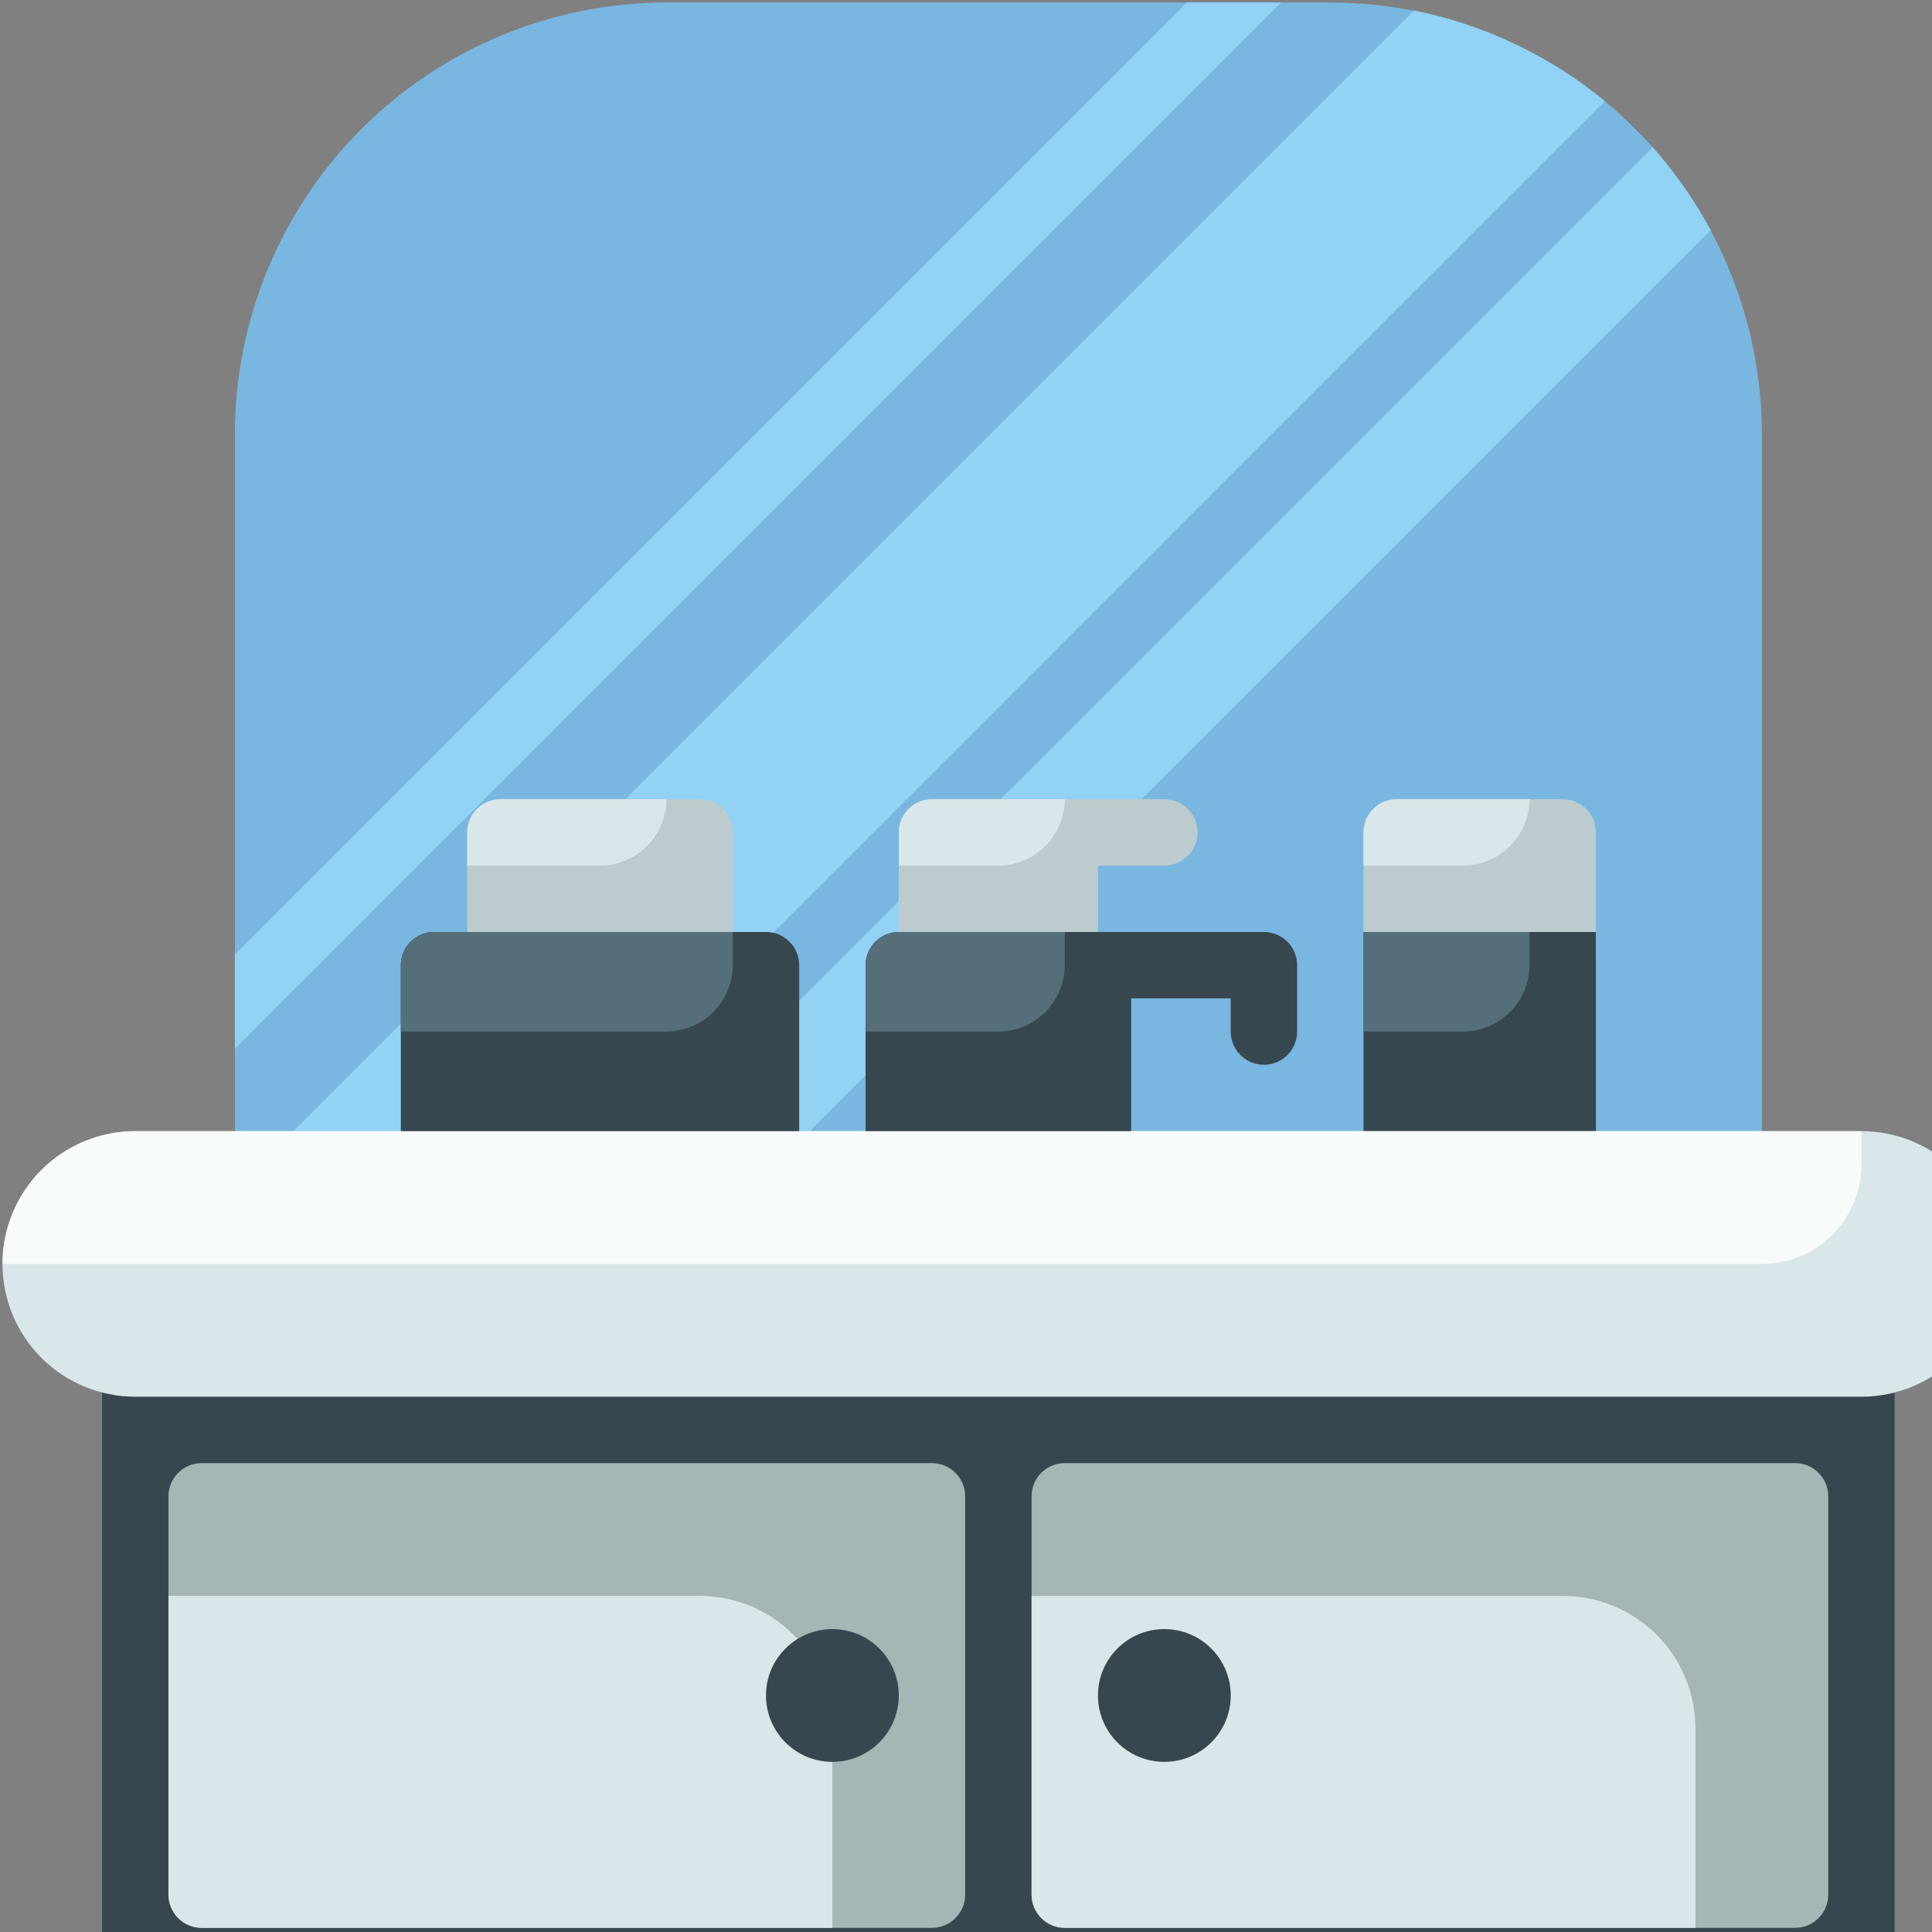 <svg xmlns="http://www.w3.org/2000/svg" width="97" height="97" viewBox="0 0 97 97" fill="none"><rect x="0" y="0" width="97" height="97" fill="#808080" stroke="none"/><path d="M66.792 0.125H33.458C27.714 0.131 22.206 2.416 18.145 6.478C14.083 10.54 11.798 16.047 11.792 21.792V58.458C11.792 58.9 11.967 59.324 12.28 59.637C12.592 59.949 13.016 60.125 13.458 60.125H86.792C87.234 60.125 87.658 59.949 87.97 59.637C88.283 59.324 88.458 58.9 88.458 58.458V21.792C88.452 16.047 86.168 10.54 82.106 6.478C78.044 2.416 72.536 0.131 66.792 0.125Z" fill="#79B7E0"></path><path d="M80.575 5.075L25.525 60.125H13.458C13.192 60.121 12.93 60.056 12.694 59.934C12.457 59.813 12.251 59.639 12.092 59.425L70.992 0.525C74.511 1.232 77.803 2.795 80.575 5.075ZM64.325 0.125L11.792 52.658V47.925L59.592 0.125H64.325ZM85.892 11.558L37.325 60.125H30.242L82.975 7.392C84.103 8.664 85.082 10.062 85.892 11.558Z" fill="#92D2F4"></path><path d="M93.458 66.792H6.792C5.871 66.792 5.125 67.538 5.125 68.458V98.458C5.125 99.379 5.871 100.125 6.792 100.125H93.458C94.379 100.125 95.125 99.379 95.125 98.458V68.458C95.125 67.538 94.379 66.792 93.458 66.792Z" fill="#37474F"></path><path d="M58.458 40.125H46.792C46.35 40.125 45.926 40.301 45.613 40.613C45.301 40.926 45.125 41.35 45.125 41.792V48.458C45.125 48.9 45.301 49.324 45.613 49.637C45.926 49.949 46.35 50.125 46.792 50.125H53.458C53.9 50.125 54.324 49.949 54.637 49.637C54.949 49.324 55.125 48.9 55.125 48.458V43.458H58.458C58.9 43.458 59.324 43.283 59.637 42.97C59.949 42.658 60.125 42.234 60.125 41.792C60.125 41.35 59.949 40.926 59.637 40.613C59.324 40.301 58.9 40.125 58.458 40.125Z" fill="#BCCCCE"></path><path d="M35.125 40.125H25.125C24.204 40.125 23.458 40.871 23.458 41.792V48.458C23.458 49.379 24.204 50.125 25.125 50.125H35.125C36.045 50.125 36.792 49.379 36.792 48.458V41.792C36.792 40.871 36.045 40.125 35.125 40.125Z" fill="#BCCCCE"></path><path d="M78.458 40.125H70.125C69.204 40.125 68.458 40.871 68.458 41.792V48.458C68.458 49.379 69.204 50.125 70.125 50.125H78.458C79.379 50.125 80.125 49.379 80.125 48.458V41.792C80.125 40.871 79.379 40.125 78.458 40.125Z" fill="#BCCCCE"></path><path d="M68.458 46.792V58.458C68.458 58.9 68.634 59.324 68.947 59.637C69.259 59.95 69.683 60.125 70.125 60.125H78.458C78.9 60.125 79.324 59.95 79.637 59.637C79.949 59.324 80.125 58.9 80.125 58.458V46.792H68.458Z" fill="#37474F"></path><path d="M93.458 56.792H6.792C5.024 56.792 3.328 57.494 2.078 58.744C0.827 59.995 0.125 61.69 0.125 63.458C0.125 65.227 0.827 66.922 2.078 68.172C3.328 69.423 5.024 70.125 6.792 70.125H93.458C95.226 70.125 96.922 69.423 98.172 68.172C99.423 66.922 100.125 65.227 100.125 63.458C100.125 61.69 99.423 59.995 98.172 58.744C96.922 57.494 95.226 56.792 93.458 56.792Z" fill="#DAE7EA"></path><path d="M38.458 46.792H21.792C20.871 46.792 20.125 47.538 20.125 48.458V58.458C20.125 59.379 20.871 60.125 21.792 60.125H38.458C39.379 60.125 40.125 59.379 40.125 58.458V48.458C40.125 47.538 39.379 46.792 38.458 46.792Z" fill="#37474F"></path><path d="M90.125 73.458H53.458C52.538 73.458 51.792 74.204 51.792 75.125V95.125C51.792 96.045 52.538 96.792 53.458 96.792H90.125C91.046 96.792 91.792 96.045 91.792 95.125V75.125C91.792 74.204 91.046 73.458 90.125 73.458Z" fill="#A5B6B7"></path><path d="M63.458 46.792H45.125C44.683 46.792 44.259 46.967 43.947 47.28C43.634 47.593 43.458 48.016 43.458 48.458V58.458C43.458 58.9 43.634 59.324 43.947 59.637C44.259 59.95 44.683 60.125 45.125 60.125H55.125C55.567 60.125 55.991 59.95 56.303 59.637C56.616 59.324 56.792 58.9 56.792 58.458V50.125H61.792V51.792C61.792 52.234 61.967 52.658 62.28 52.97C62.592 53.283 63.016 53.458 63.458 53.458C63.9 53.458 64.324 53.283 64.637 52.97C64.949 52.658 65.125 52.234 65.125 51.792V48.458C65.125 48.016 64.949 47.593 64.637 47.28C64.324 46.967 63.9 46.792 63.458 46.792Z" fill="#37474F"></path><path d="M93.458 56.792V58.458C93.459 59.115 93.331 59.766 93.079 60.373C92.829 60.98 92.46 61.531 91.996 61.996C91.531 62.46 90.98 62.829 90.373 63.08C89.766 63.331 89.115 63.459 88.458 63.458H0.125C0.125 62.583 0.297 61.716 0.632 60.907C0.967 60.098 1.458 59.363 2.077 58.744C2.696 58.125 3.431 57.634 4.24 57.299C5.049 56.964 5.916 56.791 6.792 56.792H93.458Z" fill="#F7FBFC"></path><path d="M33.458 40.125C33.456 41.008 33.104 41.855 32.479 42.479C31.855 43.104 31.008 43.456 30.125 43.458H23.458V41.792C23.46 41.35 23.636 40.927 23.948 40.615C24.26 40.302 24.683 40.126 25.125 40.125H33.458ZM53.458 40.125C53.456 41.008 53.104 41.855 52.479 42.479C51.855 43.104 51.008 43.456 50.125 43.458H45.125V41.792C45.126 41.35 45.302 40.927 45.615 40.615C45.927 40.302 46.35 40.126 46.792 40.125H53.458ZM76.792 40.125C76.789 41.008 76.437 41.855 75.812 42.479C75.188 43.104 74.342 43.456 73.458 43.458H68.458V41.792C68.46 41.35 68.636 40.927 68.948 40.615C69.26 40.302 69.683 40.126 70.125 40.125H76.792Z" fill="#DAE7EA"></path><path d="M36.792 46.792V48.458C36.789 49.342 36.437 50.188 35.812 50.812C35.188 51.437 34.342 51.789 33.458 51.792H20.125V48.458C20.126 48.017 20.302 47.594 20.615 47.281C20.927 46.969 21.35 46.793 21.792 46.792H36.792Z" fill="#546E7A"></path><path d="M46.792 73.458H10.125C9.205 73.458 8.458 74.204 8.458 75.125V95.125C8.458 96.045 9.205 96.792 10.125 96.792H46.792C47.712 96.792 48.458 96.045 48.458 95.125V75.125C48.458 74.204 47.712 73.458 46.792 73.458Z" fill="#A5B6B7"></path><path d="M53.458 46.792V48.458C53.456 49.342 53.104 50.188 52.479 50.812C51.855 51.437 51.008 51.789 50.125 51.792H43.458V48.458C43.46 48.017 43.636 47.594 43.948 47.281C44.26 46.969 44.683 46.793 45.125 46.792H53.458ZM76.792 46.792V48.458C76.789 49.342 76.437 50.188 75.812 50.812C75.188 51.437 74.342 51.789 73.458 51.792H68.458V46.792H76.792Z" fill="#546E7A"></path><path d="M41.792 86.792V96.792H10.125C9.683 96.79 9.26 96.614 8.948 96.302C8.636 95.99 8.46 95.567 8.458 95.125V80.125H35.125C36.001 80.125 36.867 80.297 37.676 80.632C38.485 80.967 39.22 81.458 39.84 82.077C40.459 82.696 40.95 83.431 41.285 84.24C41.62 85.049 41.792 85.916 41.792 86.792ZM85.125 86.792V96.792H53.458C53.017 96.79 52.593 96.614 52.281 96.302C51.969 95.99 51.793 95.567 51.792 95.125V80.125H78.458C79.334 80.125 80.201 80.297 81.01 80.632C81.819 80.967 82.554 81.458 83.173 82.077C83.792 82.696 84.283 83.431 84.618 84.24C84.953 85.049 85.125 85.916 85.125 86.792Z" fill="#DAE7EA"></path><path d="M58.458 88.458C60.299 88.458 61.792 86.966 61.792 85.125C61.792 83.284 60.299 81.792 58.458 81.792C56.617 81.792 55.125 83.284 55.125 85.125C55.125 86.966 56.617 88.458 58.458 88.458Z" fill="#37474F"></path><path d="M41.792 88.458C43.633 88.458 45.125 86.966 45.125 85.125C45.125 83.284 43.633 81.792 41.792 81.792C39.951 81.792 38.458 83.284 38.458 85.125C38.458 86.966 39.951 88.458 41.792 88.458Z" fill="#37474F"></path></svg>
